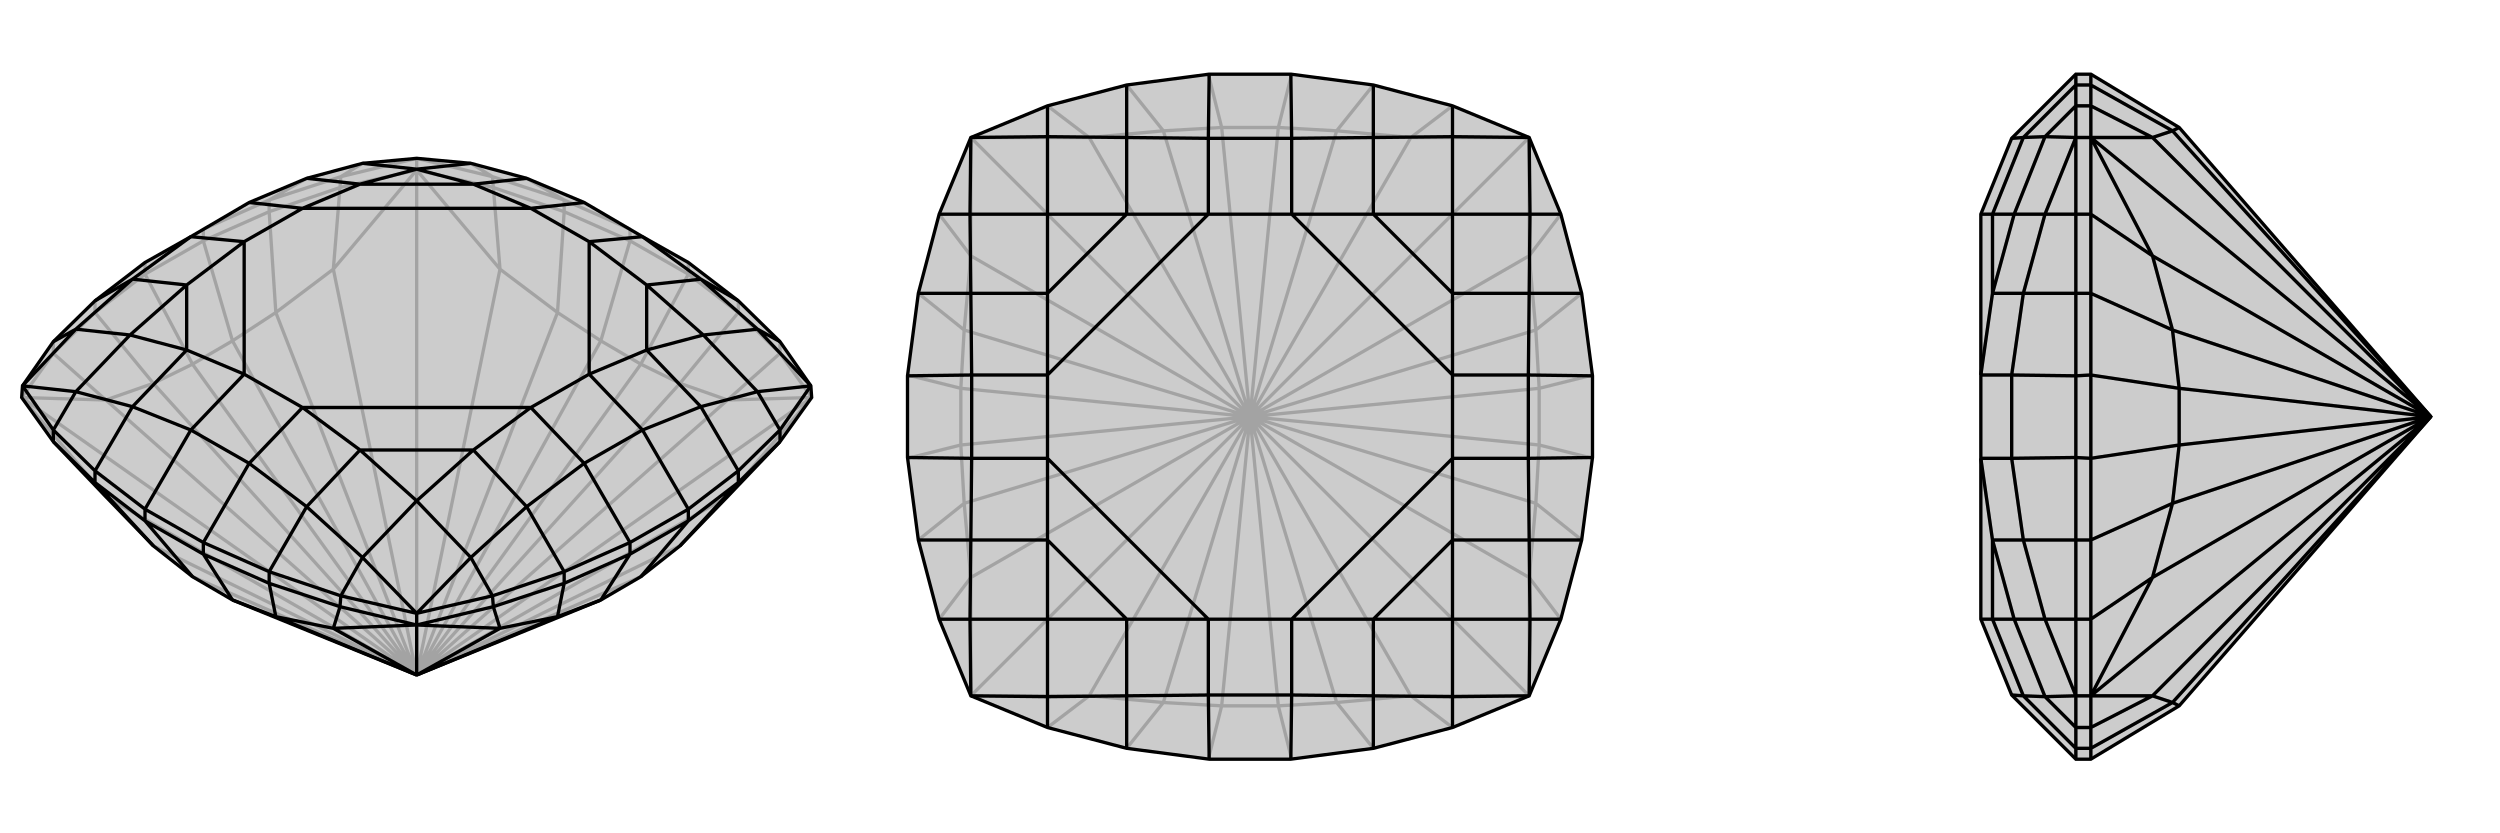 <svg xmlns="http://www.w3.org/2000/svg" viewBox="0 0 3000 1000">
    <g stroke="currentColor" stroke-width="4" fill="none" transform="translate(0 -30)">
        <path fill="currentColor" stroke="none" fill-opacity=".2" d="M279,750L231,722L184,685L127,626L64,560L26,507L27,493L64,440L114,391L174,345L229,314L299,273L368,244L435,226L500,220L565,226L632,244L701,273L771,314L826,345L886,391L936,440L973,493L974,507L936,560L873,626L816,685L769,722L721,750L500,840z" />
<path stroke-opacity=".2" d="M500,840L26,507M500,840L500,234M500,840L974,507M500,840L127,626M500,840L127,510M500,840L400,353M500,840L600,353M500,840L873,510M500,840L873,626M500,840L184,685M500,840L184,490M500,840L331,405M500,840L669,405M500,840L816,490M500,840L816,685M500,840L231,722M500,840L231,467M500,840L279,439M500,840L721,439M500,840L769,467M500,840L769,722M127,626L26,507M26,507L127,510M400,353L500,234M500,234L600,353M974,507L873,510M974,507L873,626M127,510L184,490M127,510L64,454M400,353L331,405M400,353L408,255M600,353L669,405M600,353L592,255M873,510L816,490M873,510L936,454M184,490L231,467M184,490L114,405M331,405L279,439M331,405L323,284M669,405L721,439M669,405L677,284M816,490L769,467M816,490L886,405M231,467L279,439M231,467L174,359M279,439L244,319M721,439L769,467M721,439L756,319M769,467L826,359M174,359L244,319M756,319L826,359M114,405L174,359M174,359L174,345M323,284L244,319M244,319L244,305M677,284L756,319M756,319L756,305M886,405L826,359M826,359L826,345M114,405L64,454M114,405L114,391M323,284L408,255M323,284L323,270M677,284L592,255M677,284L677,270M886,405L936,454M886,405L886,391M26,507L64,454M64,454L64,440M500,234L408,255M408,255L409,242M500,234L592,255M592,255L591,242M500,234L500,220M974,507L936,454M936,454L936,440M244,305L323,270M756,305L677,270M323,270L409,242M323,270L368,244M677,270L591,242M677,270L632,244M409,242L500,220M409,242L435,226M591,242L500,220M591,242L565,226" />
<path d="M279,750L231,722L184,685L127,626L64,560L26,507L27,493L64,440L114,391L174,345L229,314L299,273L368,244L435,226L500,220L565,226L632,244L701,273L771,314L826,345L886,391L936,440L973,493L974,507L936,560L873,626L816,685L769,722L721,750L500,840z" />
<path d="M500,840L500,780M500,840L600,784M500,840L400,784M500,840L669,770M500,840L331,770M500,780L600,784M500,780L400,784M600,784L669,770M600,784L592,758M400,784L331,770M400,784L408,758M184,685L114,609M816,685L886,609M669,770L721,750M669,770L677,730M331,770L279,750M331,770L323,730M231,722L174,655M279,750L244,695M769,722L826,655M721,750L756,695M174,655L244,695M826,655L756,695M114,609L174,655M174,655L174,641M886,609L826,655M826,655L826,641M677,730L756,695M756,695L756,681M323,730L244,695M244,695L244,681M114,609L64,560M114,609L114,595M886,609L936,560M886,609L886,595M677,730L592,758M677,730L677,716M323,730L408,758M323,730L323,716M64,560L64,546M936,560L936,546M500,780L592,758M592,758L591,745M500,780L408,758M408,758L409,745M500,780L500,766M826,641L756,681M244,681L174,641M826,641L886,595M826,641L771,546M756,681L677,716M756,681L701,586M244,681L323,716M244,681L299,586M174,641L114,595M174,641L229,546M886,391L841,365M886,595L936,546M886,595L841,518M677,716L591,745M677,716L632,638M323,716L409,745M323,716L368,638M114,595L64,546M114,595L159,518M114,391L159,365M936,440L909,425M936,546L973,493M936,546L909,500M591,745L500,766M591,745L565,699M409,745L500,766M409,745L435,699M64,546L27,493M64,546L91,500M64,440L91,425M973,493L909,425M973,493L909,500M500,766L565,699M500,766L435,699M27,493L91,500M27,493L91,425M909,425L841,365M909,425L844,432M909,500L841,518M909,500L844,432M565,699L632,638M565,699L500,631M435,699L368,638M435,699L500,631M91,500L159,518M91,500L156,432M91,425L159,365M91,425L156,432M435,226L500,233M565,226L500,233M841,365L771,314M841,365L776,372M841,518L771,546M841,518L776,450M632,638L701,586M632,638L568,570M368,638L299,586M368,638L432,570M159,518L229,546M159,518L224,450M159,365L229,314M159,365L224,372M368,244L432,251M632,244L568,251M771,314L707,320M701,273L637,280M771,546L701,586M771,546L707,479M701,586L637,519M299,586L229,546M299,586L363,519M229,546L293,479M229,314L293,320M299,273L363,280M844,432L776,372M844,432L776,450M500,631L568,570M500,631L432,570M156,432L224,450M156,432L224,372M500,233L432,251M500,233L568,251M776,372L707,320M776,450L707,479M776,372L776,450M568,570L637,519M432,570L363,519M568,570L432,570M224,450L293,479M224,372L293,320M224,450L224,372M432,251L363,280M568,251L637,280M432,251L568,251M707,320L637,280M707,479L637,519M363,519L293,479M293,320L363,280M707,320L707,479M637,519L363,519M293,479L293,320M637,280L363,280" />
    </g>
    <g stroke="currentColor" stroke-width="4" fill="none" transform="translate(1000 0)">
        <path fill="currentColor" stroke="none" fill-opacity=".2" d="M451,89L352,102L257,127L165,165L127,257L102,352L89,451L89,549L102,648L127,743L165,835L257,873L352,898L451,911L549,911L648,898L743,873L835,835L873,743L898,648L911,549L911,451L898,352L873,257L835,165L743,127L648,102L549,89z" />
<path stroke-opacity=".2" d="M500,500L165,835M500,500L165,165M500,500L835,165M500,500L835,835M500,500L307,835M500,500L165,693M500,500L165,307M500,500L307,165M500,500L693,165M500,500L835,307M500,500L835,693M500,500L693,835M500,500L396,843M500,500L157,604M500,500L157,396M500,500L396,157M500,500L604,157M500,500L843,396M500,500L843,604M500,500L604,843M500,500L466,847M500,500L534,847M500,500L153,534M500,500L153,466M500,500L466,153M500,500L534,153M500,500L847,466M500,500L847,534M307,835L165,835M165,835L165,693M165,307L165,165M165,165L307,165M835,165L693,165M835,165L835,307M835,835L835,693M835,835L693,835M307,835L396,843M307,835L257,873M165,693L157,604M165,693L127,743M165,307L157,396M165,307L127,257M307,165L396,157M307,165L257,127M693,165L604,157M693,165L743,127M835,307L843,396M835,307L873,257M835,693L843,604M835,693L873,743M693,835L604,843M693,835L743,873M396,843L466,847M396,843L352,898M157,604L153,534M157,604L102,648M157,396L153,466M157,396L102,352M396,157L466,153M396,157L352,102M604,157L534,153M604,157L648,102M843,396L847,466M843,396L898,352M843,604L847,534M843,604L898,648M604,843L534,847M604,843L648,898M466,847L534,847M466,847L450,911M534,847L550,911M153,534L153,466M153,534L89,550M153,466L89,450M466,153L534,153M466,153L450,89M534,153L550,89M847,466L847,534M847,466L911,450M847,534L911,550" />
<path d="M451,89L352,102L257,127L165,165L127,257L102,352L89,451L89,549L102,648L127,743L165,835L257,873L352,898L451,911L549,911L648,898L743,873L835,835L873,743L898,648L911,549L911,451L898,352L873,257L835,165L743,127L648,102L549,89z" />
<path d="M549,89L550,166M911,451L834,450M911,549L834,550M549,911L550,834M451,911L450,834M89,549L166,550M89,451L166,450M451,89L450,166M648,102L648,165M898,352L835,352M898,648L835,648M648,898L648,835M352,898L352,835M102,648L165,648M102,352L165,352M352,102L352,165M743,127L743,164M873,257L836,257M873,743L836,743M743,873L743,836M257,873L257,836M127,743L164,743M127,257L164,257M257,127L257,164M835,165L743,164M835,165L836,257M835,835L836,743M835,835L743,836M165,835L257,836M165,835L164,743M165,165L164,257M165,165L257,164M743,164L648,165M743,164L743,257M836,257L835,352M836,257L743,257M836,743L835,648M836,743L743,743M743,836L648,835M743,836L743,743M257,836L352,835M257,836L257,743M164,743L165,648M164,743L257,743M164,257L165,352M164,257L257,257M257,164L352,165M257,164L257,257M648,165L550,166M648,165L648,257M835,352L834,450M835,352L743,352M835,648L834,550M835,648L743,648M648,835L550,834M648,835L648,743M352,835L450,834M352,835L352,743M165,648L166,550M165,648L257,648M165,352L166,450M165,352L257,352M352,165L450,166M352,165L352,257M550,166L450,166M550,166L550,257M450,166L450,257M834,450L834,550M834,450L743,450M834,550L743,550M550,834L450,834M550,834L550,743M450,834L450,743M166,550L166,450M166,550L257,550M166,450L257,450M743,257L648,257M743,257L743,352M743,743L743,648M743,743L648,743M257,743L352,743M257,743L257,648M257,257L257,352M257,257L352,257M648,257L550,257M743,352L743,450M648,257L743,352M743,648L743,550M648,743L550,743M743,648L648,743M352,743L450,743M257,648L257,550M352,743L257,648M257,352L257,450M352,257L450,257M257,352L352,257M550,257L450,257M743,450L743,550M550,743L450,743M257,550L257,450M550,257L743,450M743,550L550,743M450,743L257,550M450,257L257,450" />
    </g>
    <g stroke="currentColor" stroke-width="4" fill="none" transform="translate(2000 0)">
        <path fill="currentColor" stroke="none" fill-opacity=".2" d="M615,847L509,911L491,911L414,834L377,743L377,550L377,450L377,257L414,166L491,89L509,89L615,153L917,500z" />
<path stroke-opacity=".2" d="M917,500L509,835M917,500L509,165M917,500L583,835M917,500L583,693M917,500L583,307M917,500L583,165M917,500L607,843M917,500L607,604M917,500L607,396M917,500L607,157M917,500L615,534M917,500L615,466M583,835L509,835M509,835L583,693M583,307L509,165M509,165L583,165M583,835L607,843M583,835L509,873M583,693L607,604M583,693L509,743M583,307L607,396M583,307L509,257M583,165L607,157M583,165L509,127M607,843L615,847M607,843L509,898M607,604L615,534M607,604L509,648M607,396L615,466M607,396L509,352M607,157L615,153M607,157L509,102M615,534L615,466M615,534L509,550M615,466L509,450M509,550L509,450M509,898L509,911M509,648L509,550M509,550L491,549M509,352L509,450M509,450L491,451M509,102L509,89M509,898L509,873M509,898L491,898M509,648L509,743M509,648L491,648M509,352L509,257M509,352L491,352M509,102L509,127M509,102L491,102M509,835L509,873M509,873L491,873M509,835L509,743M509,743L491,743M509,835L491,835M509,165L509,257M509,257L491,257M509,165L509,127M509,127L491,127M509,165L491,165M491,549L491,451M491,911L491,898M491,549L491,648M491,549L414,550M491,451L491,352M491,451L414,450M491,89L491,102M491,898L491,873M491,898L428,835M491,648L491,743M491,648L428,648M491,352L491,257M491,352L428,352M491,102L491,127M491,102L428,165M491,873L491,835M491,873L454,836M491,743L491,835M491,743L454,743M491,257L491,165M491,257L454,257M491,127L491,165M491,127L454,164M491,835L454,836M491,835L454,743M491,165L454,257M491,165L454,164M454,836L428,835M454,836L417,743M454,743L428,648M454,743L417,743M454,257L428,352M454,257L417,257M454,164L428,165M454,164L417,257M428,835L414,834M428,835L391,743M428,648L414,550M428,648L391,648M428,352L414,450M428,352L391,352M428,165L414,166M428,165L391,257M414,550L414,450M414,550L377,550M414,450L377,450M417,743L391,743M417,743L391,648M417,257L391,352M417,257L391,257M391,743L377,743M391,648L377,550M391,743L391,648M391,352L377,450M391,257L377,257M391,352L391,257" />
<path d="M615,847L509,911L491,911L414,834L377,743L377,550L377,450L377,257L414,166L491,89L509,89L615,153L917,500z" />
<path d="M917,500L509,165M917,500L509,835M917,500L583,165M917,500L583,307M917,500L583,693M917,500L583,835M917,500L607,157M917,500L607,396M917,500L607,604M917,500L607,843M917,500L615,466M917,500L615,534M509,165L583,165M509,165L583,307M509,835L583,693M509,835L583,835M583,165L607,157M583,165L509,127M583,307L607,396M583,307L509,257M583,693L607,604M583,693L509,743M583,835L607,843M583,835L509,873M607,157L615,153M607,157L509,102M607,396L615,466M607,396L509,352M607,604L615,534M607,604L509,648M607,843L615,847M607,843L509,898M615,466L615,534M615,466L509,450M615,534L509,550M509,450L509,550M509,102L509,89M509,352L509,450M509,450L491,451M509,648L509,550M509,550L491,549M509,898L509,911M509,102L509,127M509,102L491,102M509,352L509,257M509,352L491,352M509,648L509,743M509,648L491,648M509,898L509,873M509,898L491,898M509,165L509,127M509,127L491,127M509,165L509,257M509,257L491,257M509,165L491,165M509,835L509,743M509,743L491,743M509,835L509,873M509,873L491,873M509,835L491,835M491,451L491,549M491,89L491,102M491,451L491,352M491,451L414,450M491,549L491,648M491,549L414,550M491,911L491,898M491,102L491,127M491,102L428,165M491,352L491,257M491,352L428,352M491,648L491,743M491,648L428,648M491,898L491,873M491,898L428,835M491,127L491,165M491,127L454,164M491,257L491,165M491,257L454,257M491,743L491,835M491,743L454,743M491,873L491,835M491,873L454,836M491,165L454,164M491,165L454,257M491,835L454,743M491,835L454,836M454,164L428,165M454,164L417,257M454,257L428,352M454,257L417,257M454,743L428,648M454,743L417,743M454,836L428,835M454,836L417,743M428,165L414,166M428,165L391,257M428,352L414,450M428,352L391,352M428,648L414,550M428,648L391,648M428,835L414,834M428,835L391,743M414,450L414,550M414,450L377,450M414,550L377,550M417,257L391,257M417,257L391,352M417,743L391,648M417,743L391,743M391,257L377,257M391,352L377,450M391,257L391,352M391,648L377,550M391,743L377,743M391,648L391,743" />
    </g>
</svg>
